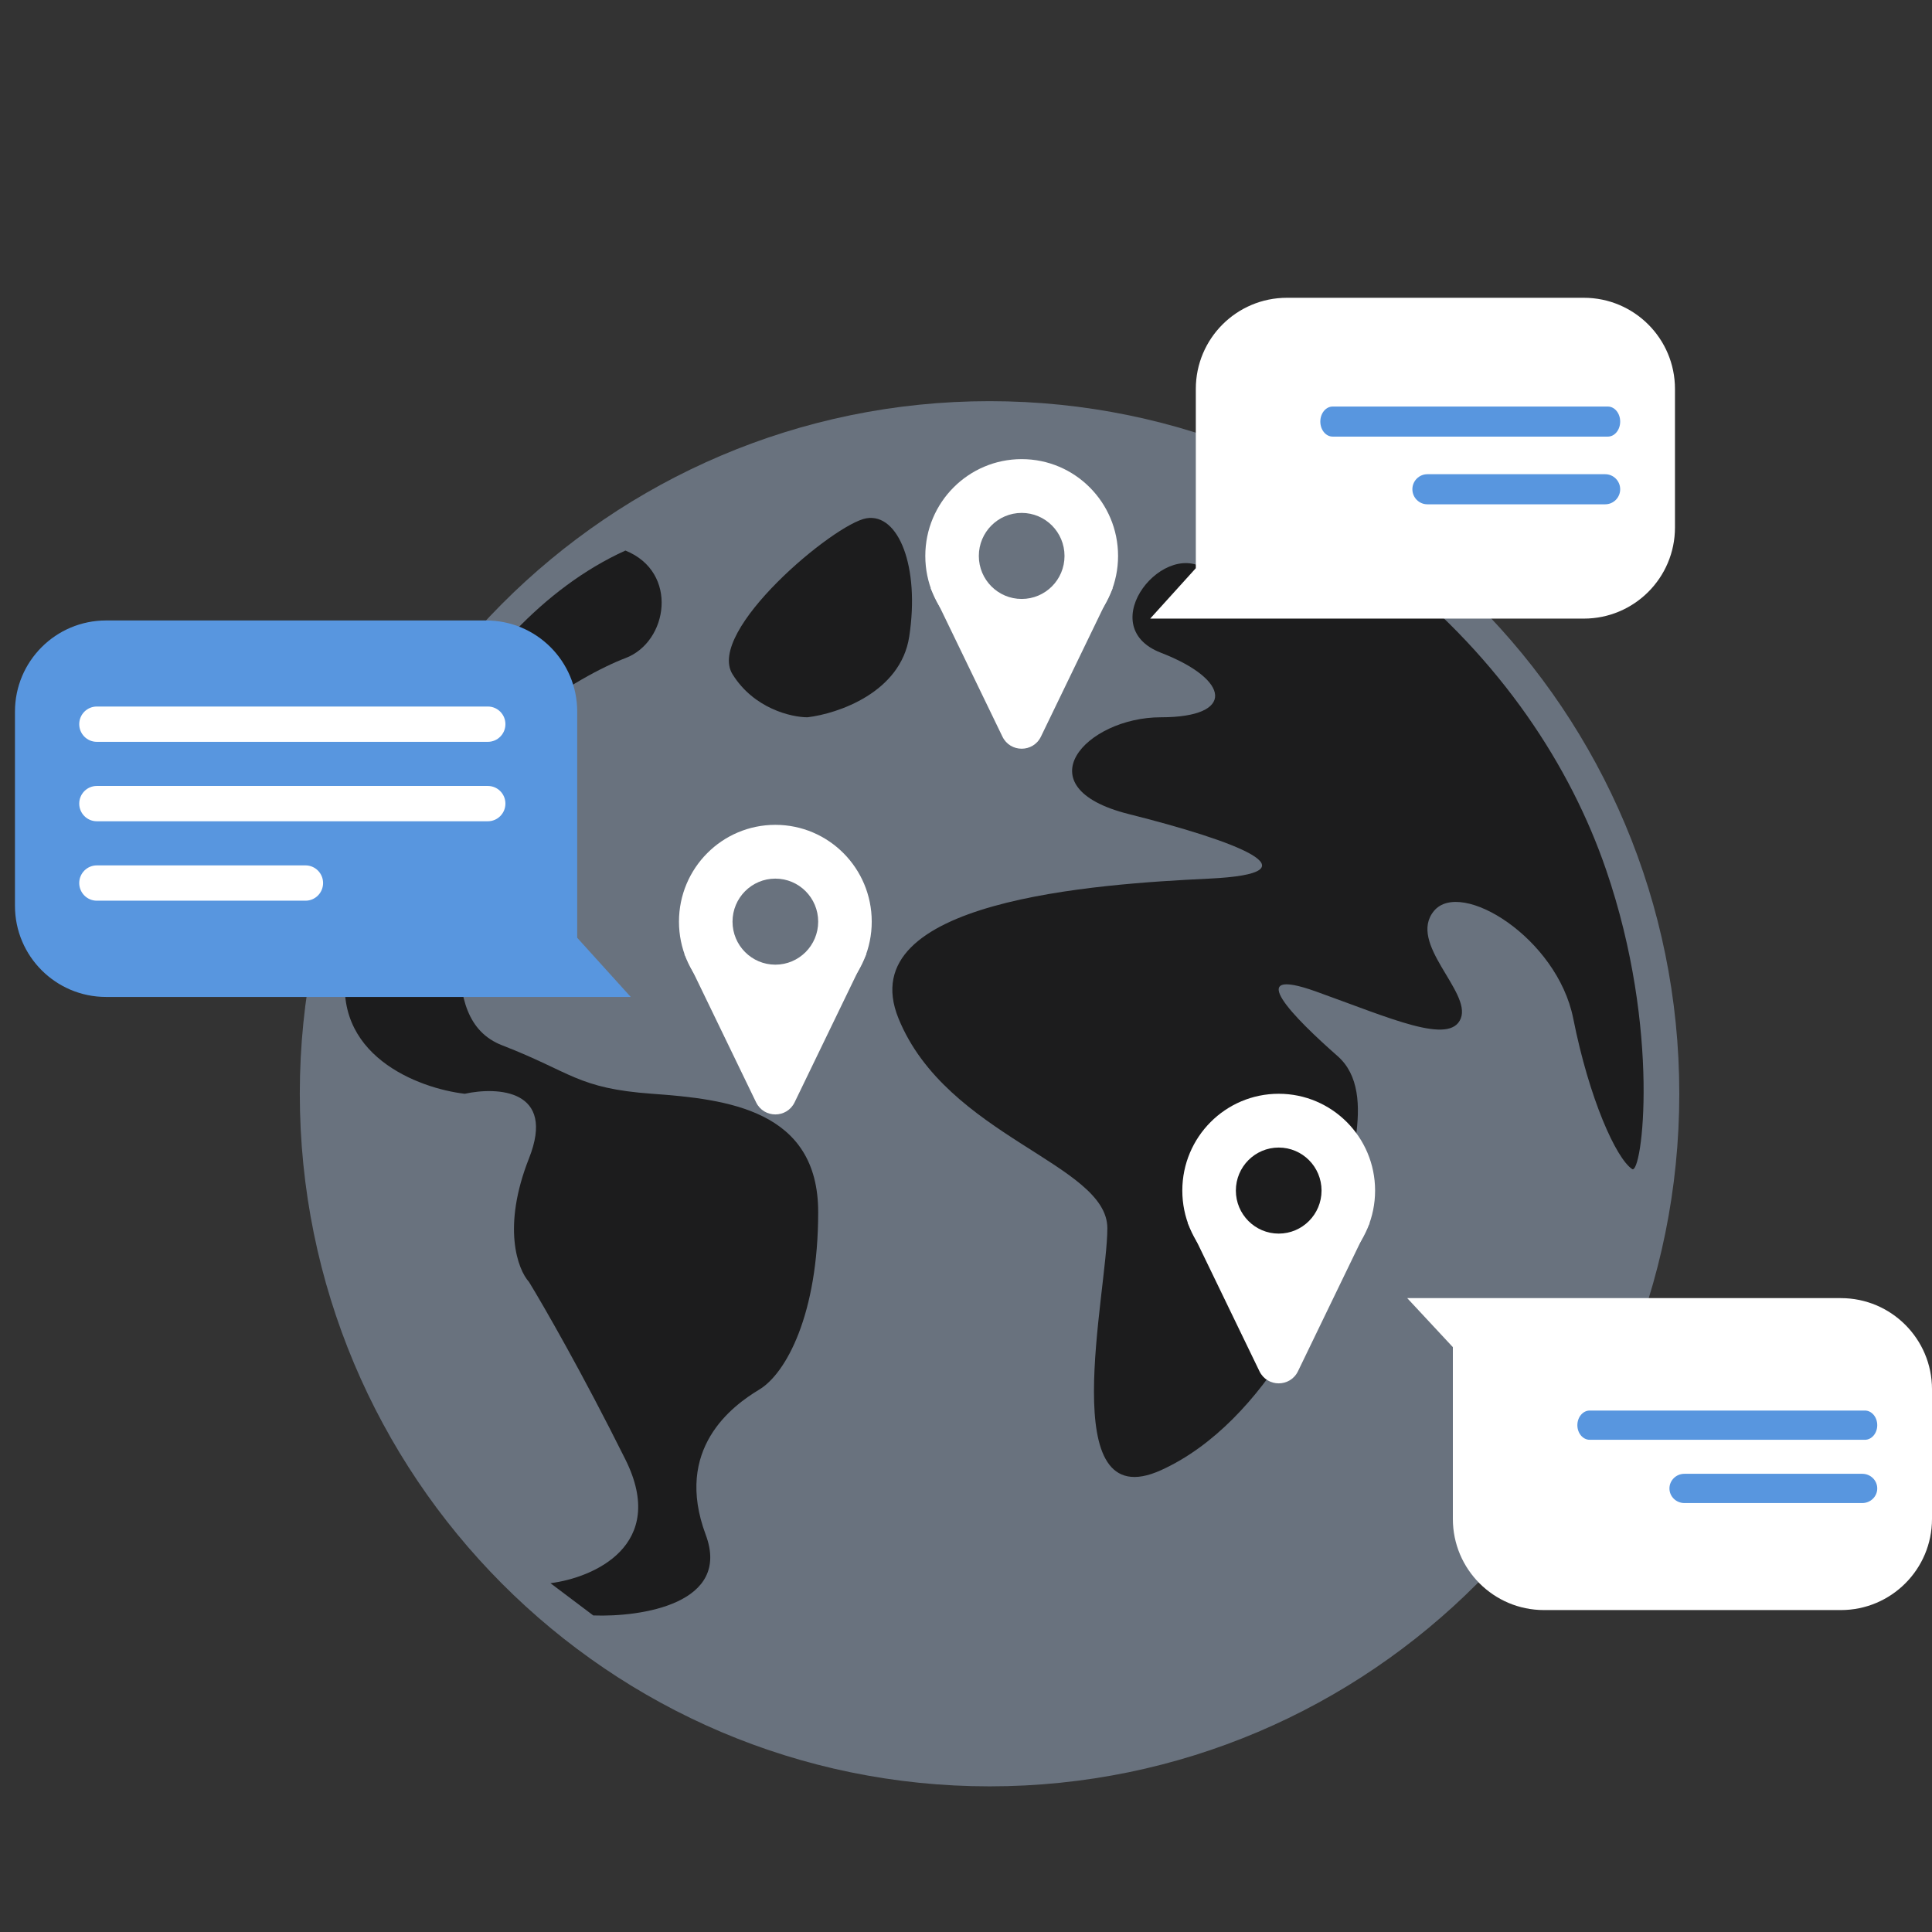 <svg width="106" height="106" viewBox="0 0 106 106" fill="none" xmlns="http://www.w3.org/2000/svg">
<rect x="0" y="0" width="106" height="106" fill="#333333" stroke="none"/>
<path d="M54.292 97.009C74.644 97.009 91.135 80.439 91.135 60.009C91.135 39.579 74.644 23.01 54.292 23.01C33.94 23.01 17.449 39.579 17.449 60.009C17.449 80.439 33.94 97.009 54.292 97.009Z" fill="#69727E" stroke="#69727E" stroke-width="2"/>
<path d="M66.338 31.387C68.218 33.039 73.78 32.075 76.327 31.387C82.38 36.205 86.174 42.063 88.112 47.7C91.16 56.561 90.086 64.501 89.547 64.141C88.666 63.55 87.197 60.304 86.316 55.878C85.434 51.452 80.146 48.206 78.677 49.977C77.208 51.747 80.734 54.403 80.146 55.878C79.558 57.354 76.327 55.878 72.213 54.403C68.1 52.928 71.038 55.878 73.389 57.944C75.739 60.01 73.683 64.731 73.389 67.386C73.095 70.042 69.569 78.009 63.693 80.665C57.818 83.321 60.755 70.927 60.755 67.386C60.755 63.846 51.941 62.37 49.297 55.878C46.653 49.387 60.168 48.501 66.338 48.206C72.507 47.911 67.806 46.141 61.931 44.665C56.055 43.19 59.58 39.354 63.693 39.354C67.807 39.354 67.513 37.288 63.693 35.813C59.874 34.338 63.987 29.321 66.338 31.387Z" fill="#1C1C1D"/>
<path d="M49.885 34.928C49.415 37.996 45.968 39.157 44.303 39.354C43.422 39.354 41.365 38.882 40.19 36.993C38.721 34.633 45.772 28.731 47.535 28.436C49.297 28.141 50.473 31.092 49.885 34.928Z" fill="#1C1C1D"/>
<path d="M34.313 36.108C36.663 35.223 37.251 31.387 34.313 30.206C25.205 34.338 20.211 46.731 19.035 52.928C18.095 57.885 22.953 59.714 25.499 60.01C27.296 59.616 30.518 59.773 29.025 63.55C27.531 67.327 28.402 69.649 29.025 70.337C29.808 71.616 31.962 75.354 34.313 80.075C36.663 84.796 32.55 86.567 30.2 86.862L32.55 88.632C35.194 88.73 40.13 87.983 38.72 84.206C36.957 79.485 40.189 77.124 41.658 76.239C43.127 75.354 44.89 72.108 44.89 66.501C44.89 60.895 39.895 60.305 35.782 60.01C31.669 59.714 31.375 58.829 27.556 57.354C23.736 55.878 25.793 49.682 25.499 45.255C25.205 40.829 31.962 36.993 34.313 36.108Z" fill="#1C1C1D"/>
<path d="M0.821 49.698V39.042C0.821 36.281 3.059 34.042 5.821 34.042H26.669C29.431 34.042 31.669 36.281 31.669 39.042V51.452L34.607 54.698H5.821C3.059 54.698 0.821 52.459 0.821 49.698Z" fill="#5896DF"/>
<path d="M4.347 48.448C4.347 47.914 4.779 47.48 5.311 47.48H16.762C17.294 47.48 17.726 47.914 17.726 48.448C17.726 48.983 17.294 49.417 16.762 49.417H5.311C4.779 49.417 4.347 48.983 4.347 48.448Z" fill="white"/>
<path d="M4.347 39.732C4.347 39.197 4.779 38.764 5.311 38.764H26.766C27.298 38.764 27.73 39.197 27.73 39.732C27.73 40.267 27.298 40.701 26.766 40.701H5.311C4.779 40.701 4.347 40.267 4.347 39.732Z" fill="white"/>
<path d="M4.347 44.09C4.347 43.555 4.779 43.122 5.311 43.122H26.766C27.298 43.122 27.73 43.555 27.73 44.09C27.73 44.625 27.298 45.059 26.766 45.059H5.311C4.779 45.059 4.347 44.625 4.347 44.09Z" fill="white"/>
<path d="M91.898 28.94V21.338C91.898 18.576 89.659 16.338 86.898 16.338H70.609C67.848 16.338 65.609 18.576 65.609 21.338V31.174L63.106 33.94H86.898C89.659 33.94 91.898 31.701 91.898 28.94Z" fill="white"/>
<path d="M88.892 26.843C88.892 26.388 88.524 26.018 88.071 26.018H78.313C77.859 26.018 77.491 26.388 77.491 26.843C77.491 27.299 77.859 27.669 78.313 27.669H88.071C88.524 27.669 88.892 27.299 88.892 26.843Z" fill="#5896DF"/>
<path d="M88.892 23.13C88.892 22.674 88.589 22.305 88.214 22.305H73.118C72.743 22.305 72.44 22.674 72.44 23.13C72.44 23.586 72.743 23.955 73.118 23.955H88.214C88.589 23.955 88.892 23.586 88.892 23.13Z" fill="#5896DF"/>
<path d="M106 76.222V83.337C106 86.098 103.761 88.337 101 88.337H84.712C81.95 88.337 79.712 86.098 79.712 83.337V73.912L77.208 71.222H101C103.761 71.222 106 73.461 106 76.222Z" fill="white"/>
<path d="M102.996 81.664C102.996 82.107 102.628 82.466 102.174 82.466H92.416C91.963 82.466 91.595 82.107 91.595 81.664C91.595 81.221 91.963 80.861 92.416 80.861H102.174C102.628 80.861 102.996 81.221 102.996 81.664Z" fill="#5896DF"/>
<path d="M102.996 78.193C102.996 78.636 102.692 78.995 102.317 78.995H87.222C86.847 78.995 86.543 78.636 86.543 78.193C86.543 77.749 86.847 77.39 87.222 77.39H102.317C102.692 77.39 102.996 77.749 102.996 78.193Z" fill="#5896DF"/>
<path fill-rule="evenodd" clip-rule="evenodd" d="M56.055 32.862C57.353 32.862 58.405 31.806 58.405 30.502C58.405 29.198 57.353 28.141 56.055 28.141C54.757 28.141 53.704 29.198 53.704 30.502C53.704 31.806 54.757 32.862 56.055 32.862ZM56.055 35.813C58.975 35.813 61.343 33.435 61.343 30.502C61.343 27.568 58.975 25.19 56.055 25.19C53.134 25.19 50.767 27.568 50.767 30.502C50.767 33.435 53.134 35.813 56.055 35.813Z" fill="white"/>
<path d="M54.998 40.414L51.06 32.272L56.055 33.453L61.049 32.272L57.112 40.414C56.683 41.3 55.426 41.3 54.998 40.414Z" fill="white"/>
<path fill-rule="evenodd" clip-rule="evenodd" d="M70.157 67.682C71.455 67.682 72.507 66.625 72.507 65.321C72.507 64.017 71.455 62.961 70.157 62.961C68.859 62.961 67.806 64.017 67.806 65.321C67.806 66.625 68.859 67.682 70.157 67.682ZM70.157 70.633C73.077 70.633 75.445 68.255 75.445 65.321C75.445 62.388 73.077 60.01 70.157 60.01C67.236 60.01 64.868 62.388 64.868 65.321C64.868 68.255 67.236 70.633 70.157 70.633Z" fill="white"/>
<path d="M69.1 75.234L65.162 67.092L70.157 68.272L75.151 67.092L71.214 75.234C70.785 76.12 69.528 76.12 69.1 75.234Z" fill="white"/>
<path fill-rule="evenodd" clip-rule="evenodd" d="M42.54 52.927C43.838 52.927 44.89 51.87 44.89 50.567C44.89 49.263 43.838 48.206 42.54 48.206C41.242 48.206 40.19 49.263 40.19 50.567C40.19 51.87 41.242 52.927 42.54 52.927ZM42.54 55.878C45.461 55.878 47.828 53.5 47.828 50.567C47.828 47.633 45.461 45.255 42.54 45.255C39.619 45.255 37.252 47.633 37.252 50.567C37.252 53.5 39.619 55.878 42.54 55.878Z" fill="white"/>
<path d="M41.483 60.479L37.545 52.337L42.54 53.518L47.535 52.337L43.597 60.479C43.169 61.365 41.911 61.365 41.483 60.479Z" fill="white"/>
</svg>
